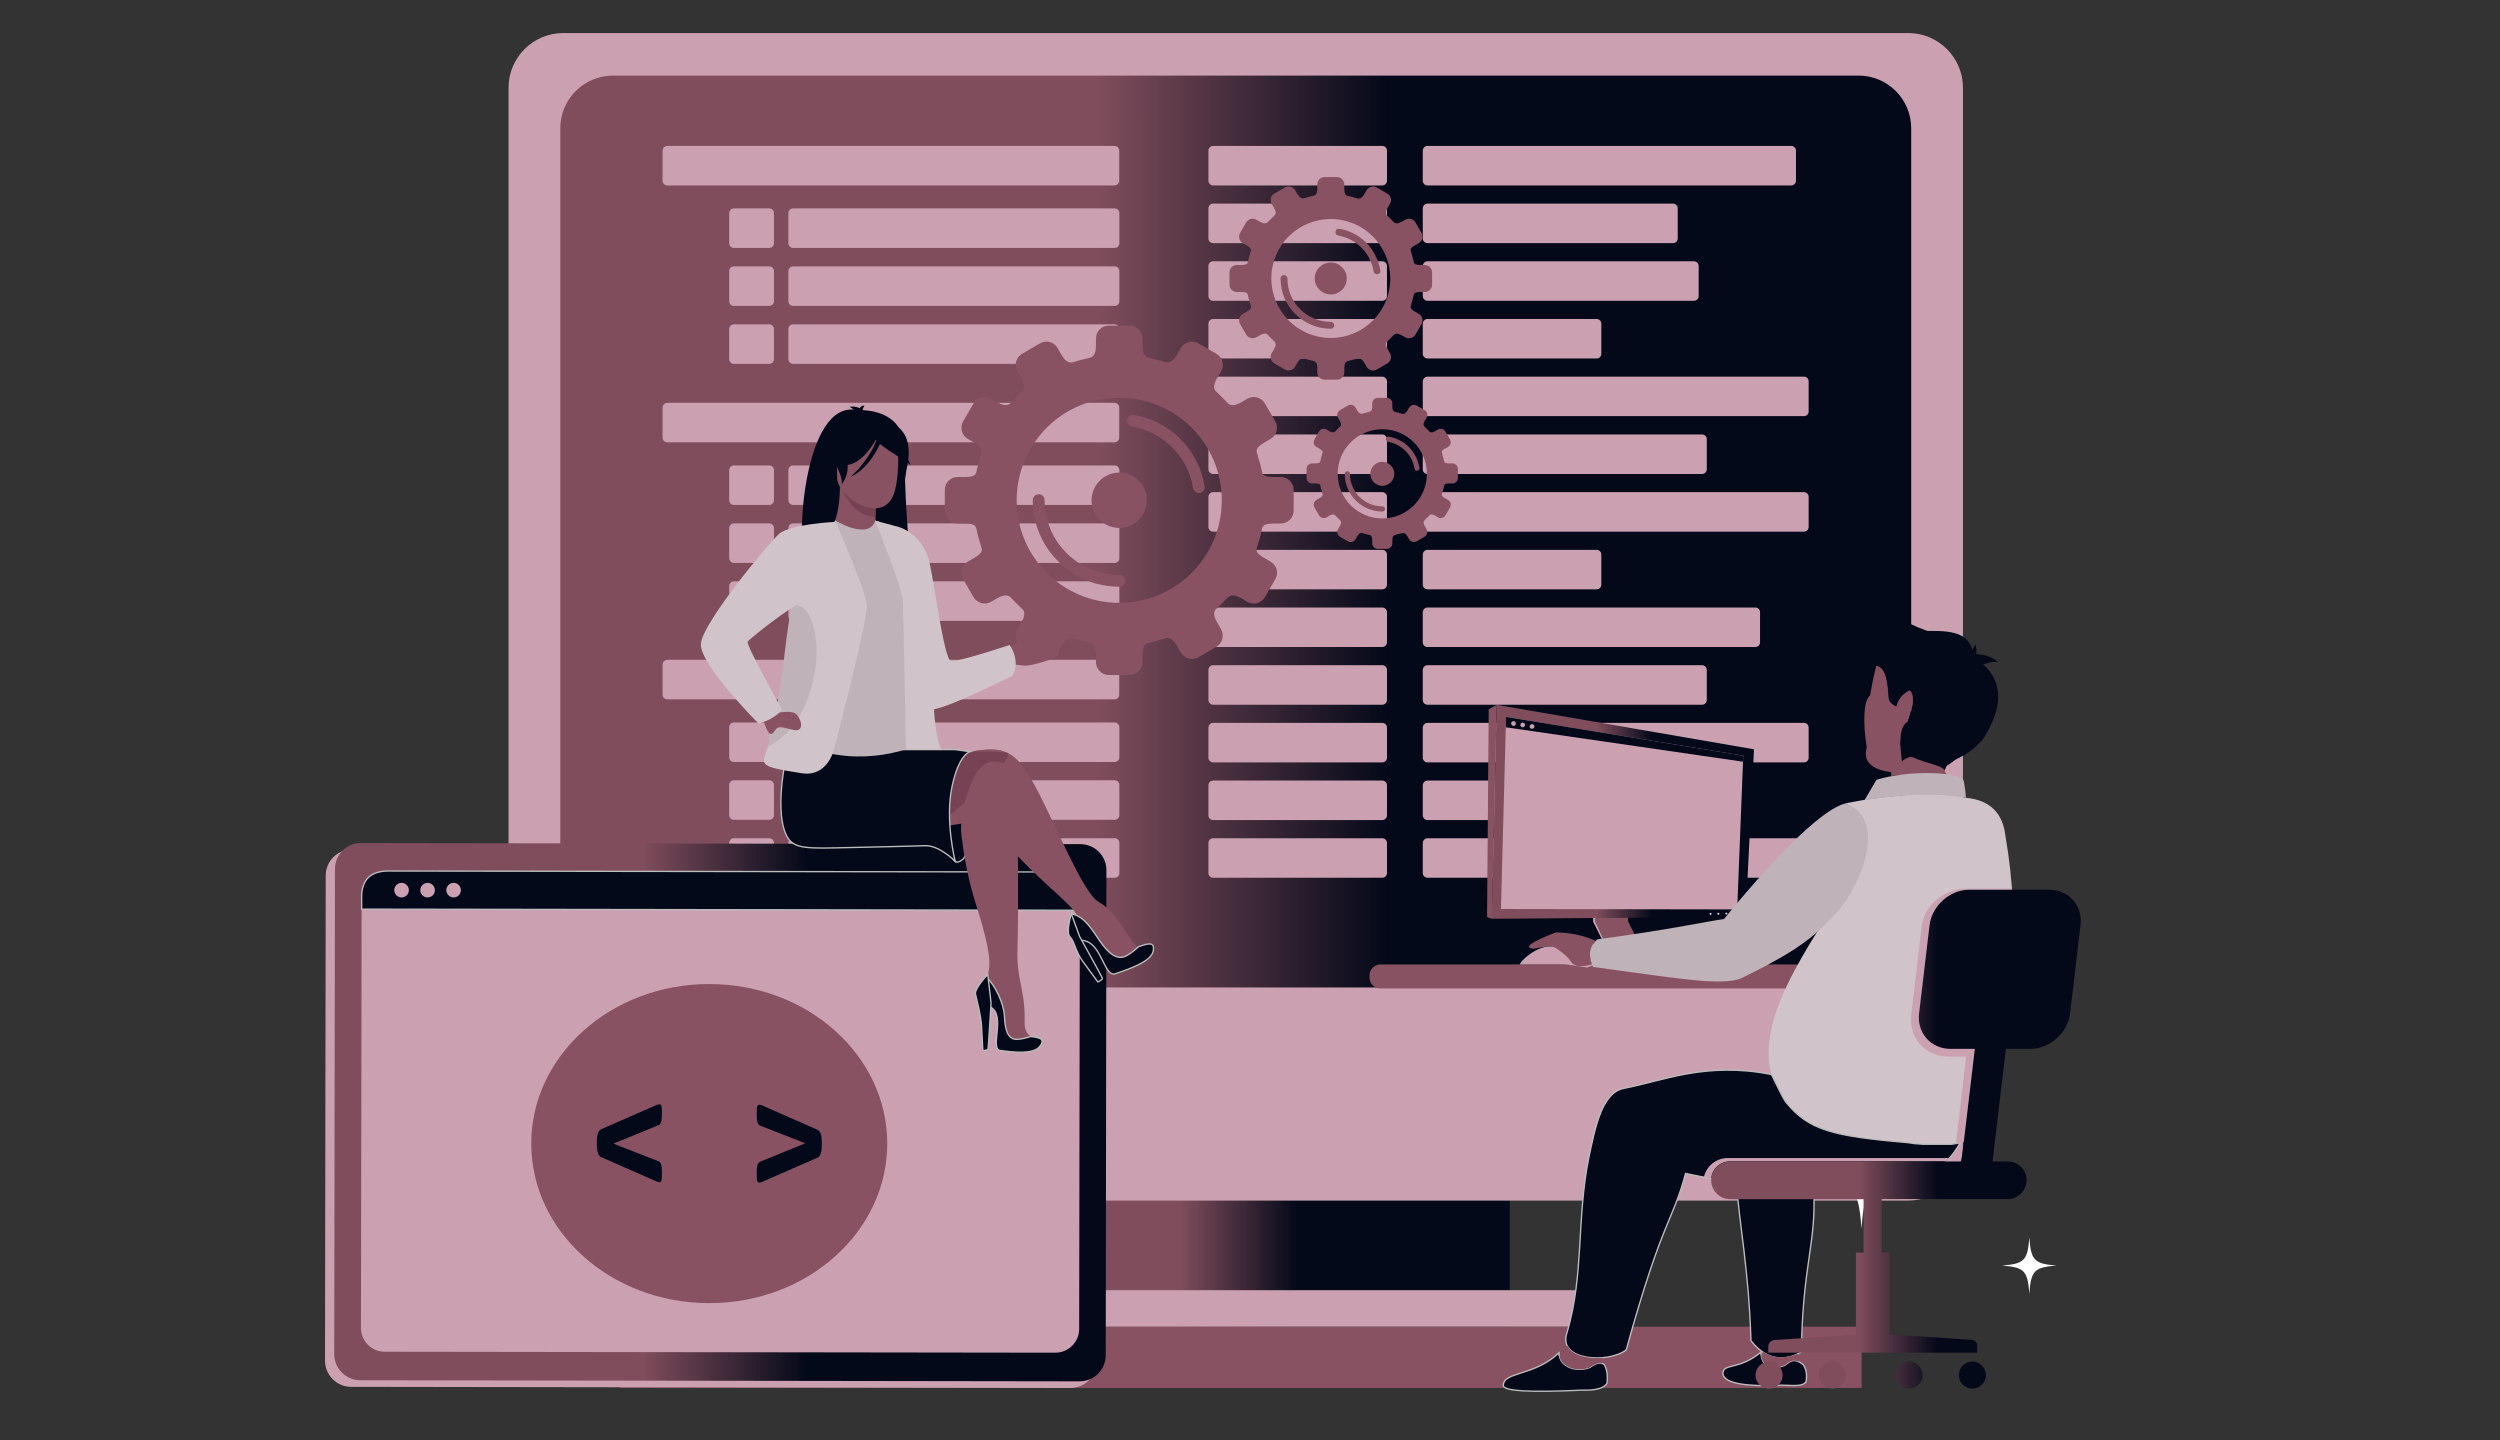 <svg width="1816" height="1046" viewBox="0 0 1816 1046" fill="none" xmlns="http://www.w3.org/2000/svg">
<rect x="0" y="0" width="1816" height="1046" fill="#333333" stroke="none"/>
<path d="M1096.7 817.7H698.5V963.7H1096.7V817.7Z" fill="url(#paint0_linear_5_424)"/>
<path fill-rule="evenodd" clip-rule="evenodd" d="M1425.9 832.3C1425.9 854.3 1408.1 872.1 1386.1 872.1H409.2C387.2 872.1 369.4 854.3 369.4 832.3V63.8C369.4 41.8 387.2 24 409.2 24H1386.1C1408.1 24 1425.9 41.8 1425.9 63.8V832.3Z" fill="#CBA1B1"/>
<path fill-rule="evenodd" clip-rule="evenodd" d="M1388.3 679C1388.3 700.2 1371.1 717.3 1350 717.3H445.3C424.1 717.3 407 700.1 407 679V93.2C407 72 424.2 54.9 445.3 54.9H1350C1371.2 54.9 1388.3 72.1 1388.3 93.2V679Z" fill="url(#paint1_linear_5_424)"/>
<path d="M1156 937.2H635.7V963.8H1156V937.2Z" fill="#CBA1B1"/>
<path d="M1352.3 963.7H450.5V1008.2H1352.3V963.7Z" fill="#895262"/>
<path fill-rule="evenodd" clip-rule="evenodd" d="M484.7 106H809.6C811.5 106 813 107.5 813 109.4V131.3C813 133.1 811.5 134.7 809.6 134.7H484.7C482.9 134.7 481.3 133.2 481.3 131.3V109.4C481.4 107.5 482.9 106 484.7 106Z" fill="#CBA1B1"/>
<path fill-rule="evenodd" clip-rule="evenodd" d="M576.1 151.4H809.7C811.6 151.4 813.1 152.9 813.1 154.8V176.7C813.1 178.6 811.6 180.1 809.7 180.1H576.1C574.2 180.1 572.7 178.6 572.7 176.7V154.8C572.7 152.9 574.2 151.4 576.1 151.4Z" fill="#CBA1B1"/>
<path fill-rule="evenodd" clip-rule="evenodd" d="M558.8 151.4H533.1C531.2 151.4 529.7 152.9 529.7 154.8V176.7C529.7 178.6 531.2 180.1 533.1 180.1H558.8C560.7 180.1 562.2 178.6 562.2 176.7V154.8C562.2 152.9 560.7 151.4 558.8 151.4Z" fill="#CBA1B1"/>
<path fill-rule="evenodd" clip-rule="evenodd" d="M576.1 193.5H809.7C811.6 193.5 813.1 195 813.1 196.9V218.8C813.1 220.7 811.6 222.2 809.7 222.2H576.1C574.2 222.2 572.7 220.7 572.7 218.8V196.9C572.7 195 574.2 193.5 576.1 193.5Z" fill="#CBA1B1"/>
<path fill-rule="evenodd" clip-rule="evenodd" d="M558.8 193.5H533.1C531.2 193.5 529.7 195 529.7 196.9V218.8C529.7 220.7 531.2 222.2 533.1 222.2H558.8C560.7 222.2 562.2 220.7 562.2 218.8V196.9C562.2 195 560.7 193.5 558.8 193.5Z" fill="#CBA1B1"/>
<path fill-rule="evenodd" clip-rule="evenodd" d="M576.1 235.6H809.7C811.6 235.6 813.1 237.1 813.1 239V260.9C813.1 262.8 811.6 264.3 809.7 264.3H576.1C574.2 264.3 572.7 262.8 572.7 260.9V239C572.7 237.1 574.2 235.6 576.1 235.6Z" fill="#CBA1B1"/>
<path fill-rule="evenodd" clip-rule="evenodd" d="M558.8 235.6H533.1C531.2 235.6 529.7 237.1 529.7 239V260.9C529.7 262.8 531.2 264.3 533.1 264.3H558.8C560.7 264.3 562.2 262.8 562.2 260.9V239C562.2 237.1 560.7 235.6 558.8 235.6Z" fill="#CBA1B1"/>
<path fill-rule="evenodd" clip-rule="evenodd" d="M484.7 292.6H809.6C811.5 292.6 813 294.1 813 296V317.9C813 319.8 811.5 321.3 809.6 321.3H484.7C482.9 321.3 481.3 319.8 481.3 317.9V296C481.4 294.2 482.9 292.6 484.7 292.6Z" fill="#CBA1B1"/>
<path fill-rule="evenodd" clip-rule="evenodd" d="M576.1 338.1H809.7C811.6 338.1 813.1 339.6 813.1 341.5V363.4C813.1 365.3 811.6 366.8 809.7 366.8H576.1C574.2 366.8 572.7 365.3 572.7 363.4V341.5C572.7 339.6 574.2 338.1 576.1 338.1Z" fill="#CBA1B1"/>
<path fill-rule="evenodd" clip-rule="evenodd" d="M558.8 338.1H533.1C531.2 338.1 529.7 339.6 529.7 341.5V363.4C529.7 365.3 531.2 366.8 533.1 366.8H558.8C560.7 366.8 562.2 365.3 562.2 363.4V341.5C562.2 339.6 560.7 338.1 558.8 338.1Z" fill="#CBA1B1"/>
<path fill-rule="evenodd" clip-rule="evenodd" d="M576.1 380.2H809.7C811.6 380.2 813.1 381.7 813.1 383.6V405.5C813.1 407.4 811.6 408.9 809.7 408.9H576.1C574.2 408.9 572.7 407.4 572.7 405.5V383.6C572.7 381.7 574.2 380.2 576.1 380.2Z" fill="#CBA1B1"/>
<path fill-rule="evenodd" clip-rule="evenodd" d="M558.8 380.2H533.1C531.2 380.2 529.7 381.7 529.7 383.6V405.5C529.7 407.4 531.2 408.9 533.1 408.9H558.8C560.7 408.9 562.2 407.4 562.2 405.5V383.6C562.2 381.7 560.7 380.2 558.8 380.2Z" fill="#CBA1B1"/>
<path fill-rule="evenodd" clip-rule="evenodd" d="M576.1 422.3H809.7C811.6 422.3 813.1 423.8 813.1 425.7V447.6C813.1 449.4 811.6 451 809.7 451H576.1C574.2 451 572.7 449.5 572.7 447.6V425.7C572.7 423.8 574.2 422.3 576.1 422.3Z" fill="#CBA1B1"/>
<path fill-rule="evenodd" clip-rule="evenodd" d="M558.8 422.3H533.1C531.2 422.3 529.7 423.8 529.7 425.7V447.6C529.7 449.4 531.2 451 533.1 451H558.8C560.7 451 562.2 449.5 562.2 447.6V425.7C562.2 423.8 560.7 422.3 558.8 422.3Z" fill="#CBA1B1"/>
<path fill-rule="evenodd" clip-rule="evenodd" d="M484.7 479.3H809.6C811.5 479.3 813 480.8 813 482.7V504.6C813 506.5 811.5 508 809.6 508H484.7C482.9 508 481.3 506.5 481.3 504.6V482.7C481.4 480.8 482.9 479.3 484.7 479.3Z" fill="#CBA1B1"/>
<path fill-rule="evenodd" clip-rule="evenodd" d="M576.1 524.8H809.7C811.6 524.8 813.1 526.3 813.1 528.2V550.1C813.1 552 811.6 553.5 809.7 553.5H576.1C574.2 553.5 572.7 552 572.7 550.1V528.2C572.7 526.3 574.2 524.8 576.1 524.8Z" fill="#CBA1B1"/>
<path fill-rule="evenodd" clip-rule="evenodd" d="M558.8 524.8H533.1C531.2 524.8 529.7 526.3 529.7 528.2V550.1C529.7 552 531.2 553.5 533.1 553.5H558.8C560.7 553.5 562.2 552 562.2 550.1V528.2C562.2 526.3 560.7 524.8 558.8 524.8Z" fill="#CBA1B1"/>
<path fill-rule="evenodd" clip-rule="evenodd" d="M576.1 566.8H809.7C811.6 566.8 813.1 568.3 813.1 570.2V592.1C813.1 594 811.6 595.5 809.7 595.5H576.1C574.2 595.5 572.7 594 572.7 592.1V570.2C572.7 568.4 574.2 566.8 576.1 566.8Z" fill="#CBA1B1"/>
<path fill-rule="evenodd" clip-rule="evenodd" d="M558.8 566.8H533.1C531.2 566.8 529.7 568.3 529.7 570.2V592.1C529.7 594 531.2 595.5 533.1 595.5H558.8C560.7 595.5 562.2 594 562.2 592.1V570.2C562.2 568.4 560.7 566.8 558.8 566.8Z" fill="#CBA1B1"/>
<path fill-rule="evenodd" clip-rule="evenodd" d="M576.1 608.9H809.7C811.6 608.9 813.1 610.4 813.1 612.3V634.2C813.1 636.1 811.6 637.6 809.7 637.6H576.1C574.2 637.6 572.7 636.1 572.7 634.2V612.3C572.7 610.4 574.2 608.9 576.1 608.9Z" fill="#CBA1B1"/>
<path fill-rule="evenodd" clip-rule="evenodd" d="M558.8 608.9H533.1C531.2 608.9 529.7 610.4 529.7 612.3V634.2C529.7 636.1 531.2 637.6 533.1 637.6H558.8C560.7 637.6 562.2 636.1 562.2 634.2V612.3C562.2 610.4 560.7 608.9 558.8 608.9Z" fill="#CBA1B1"/>
<path fill-rule="evenodd" clip-rule="evenodd" d="M1004.1 106H881.2C879.4 106 877.8 107.5 877.8 109.4V131.3C877.8 133.1 879.3 134.7 881.2 134.7H1004.1C1005.9 134.7 1007.5 133.2 1007.5 131.3V109.4C1007.5 107.5 1005.9 106 1004.1 106Z" fill="#CBA1B1"/>
<path fill-rule="evenodd" clip-rule="evenodd" d="M1004.1 147.9H881.2C879.4 147.9 877.8 149.4 877.8 151.3V173.2C877.8 175.1 879.3 176.6 881.2 176.6H1004.1C1005.9 176.6 1007.5 175.1 1007.5 173.2V151.3C1007.5 149.4 1005.9 147.9 1004.1 147.9Z" fill="#CBA1B1"/>
<path fill-rule="evenodd" clip-rule="evenodd" d="M1004.1 189.8H881.2C879.4 189.8 877.8 191.3 877.8 193.2V215.1C877.8 216.9 879.3 218.5 881.2 218.5H1004.1C1005.9 218.5 1007.5 217 1007.5 215.1V193.2C1007.5 191.3 1005.9 189.8 1004.1 189.8Z" fill="#CBA1B1"/>
<path fill-rule="evenodd" clip-rule="evenodd" d="M1004.1 231.7H881.2C879.4 231.7 877.8 233.2 877.8 235.1V257C877.8 258.9 879.3 260.4 881.2 260.4H1004.1C1005.9 260.4 1007.5 258.9 1007.5 257V235.1C1007.5 233.2 1005.9 231.7 1004.1 231.7Z" fill="#CBA1B1"/>
<path fill-rule="evenodd" clip-rule="evenodd" d="M1004.1 273.6H881.2C879.4 273.6 877.8 275.1 877.8 277V298.9C877.8 300.8 879.3 302.3 881.2 302.3H1004.1C1005.9 302.3 1007.5 300.8 1007.5 298.9V277C1007.5 275.2 1005.9 273.6 1004.1 273.6Z" fill="#CBA1B1"/>
<path fill-rule="evenodd" clip-rule="evenodd" d="M1004.1 315.6H881.2C879.4 315.6 877.8 317.1 877.8 319V340.9C877.8 342.7 879.3 344.3 881.2 344.3H1004.1C1005.9 344.3 1007.5 342.8 1007.5 340.9V319C1007.5 317.1 1005.9 315.6 1004.1 315.6Z" fill="#CBA1B1"/>
<path fill-rule="evenodd" clip-rule="evenodd" d="M1004.1 357.5H881.2C879.4 357.5 877.8 359 877.8 360.9V382.8C877.8 384.7 879.3 386.2 881.2 386.2H1004.1C1005.9 386.2 1007.5 384.7 1007.5 382.8V360.9C1007.5 359 1005.9 357.5 1004.1 357.5Z" fill="#CBA1B1"/>
<path fill-rule="evenodd" clip-rule="evenodd" d="M1004.1 399.4H881.2C879.4 399.4 877.8 400.9 877.8 402.8V424.7C877.8 426.6 879.3 428.1 881.2 428.1H1004.1C1005.9 428.1 1007.5 426.6 1007.5 424.7V402.8C1007.5 400.9 1005.9 399.4 1004.1 399.4Z" fill="#CBA1B1"/>
<path fill-rule="evenodd" clip-rule="evenodd" d="M1004.1 441.3H881.2C879.4 441.3 877.8 442.8 877.8 444.7V466.6C877.8 468.5 879.3 470 881.2 470H1004.1C1005.9 470 1007.5 468.5 1007.5 466.6V444.7C1007.5 442.8 1005.9 441.3 1004.1 441.3Z" fill="#CBA1B1"/>
<path fill-rule="evenodd" clip-rule="evenodd" d="M1004.1 483.2H881.2C879.4 483.2 877.8 484.7 877.8 486.6V508.5C877.8 510.4 879.3 511.9 881.2 511.9H1004.1C1005.9 511.9 1007.5 510.4 1007.5 508.5V486.6C1007.5 484.7 1005.9 483.2 1004.1 483.2Z" fill="#CBA1B1"/>
<path fill-rule="evenodd" clip-rule="evenodd" d="M1004.1 525.1H881.2C879.4 525.1 877.8 526.6 877.8 528.5V550.4C877.8 552.3 879.3 553.8 881.2 553.8H1004.1C1005.9 553.8 1007.5 552.3 1007.5 550.4V528.5C1007.5 526.6 1005.9 525.1 1004.1 525.1Z" fill="#CBA1B1"/>
<path fill-rule="evenodd" clip-rule="evenodd" d="M1004.1 567H881.2C879.4 567 877.8 568.5 877.8 570.4V592.3C877.8 594.2 879.3 595.7 881.2 595.7H1004.1C1005.9 595.7 1007.5 594.2 1007.5 592.3V570.4C1007.5 568.5 1005.9 567 1004.1 567Z" fill="#CBA1B1"/>
<path fill-rule="evenodd" clip-rule="evenodd" d="M1004.1 608.9H881.2C879.4 608.9 877.8 610.4 877.8 612.3V634.2C877.8 636.1 879.3 637.6 881.2 637.6H1004.1C1005.9 637.6 1007.5 636.1 1007.5 634.2V612.3C1007.5 610.4 1005.9 608.9 1004.1 608.9Z" fill="#CBA1B1"/>
<path fill-rule="evenodd" clip-rule="evenodd" d="M1036.9 106H1301.2C1303 106 1304.6 107.5 1304.6 109.4V131.3C1304.6 133.1 1303.1 134.7 1301.2 134.7H1036.9C1035.1 134.7 1033.5 133.2 1033.5 131.3V109.4C1033.6 107.5 1035.1 106 1036.9 106Z" fill="#CBA1B1"/>
<path fill-rule="evenodd" clip-rule="evenodd" d="M1036.9 147.9H1215.3C1217.1 147.9 1218.7 149.4 1218.7 151.3V173.2C1218.7 175.1 1217.2 176.6 1215.3 176.6H1036.9C1035.1 176.6 1033.5 175.1 1033.5 173.2V151.3C1033.6 149.4 1035.1 147.9 1036.9 147.9Z" fill="#CBA1B1"/>
<path fill-rule="evenodd" clip-rule="evenodd" d="M1036.9 189.8H1230.5C1232.4 189.8 1233.9 191.3 1233.9 193.2V215.1C1233.9 216.9 1232.4 218.5 1230.5 218.5H1036.9C1035.1 218.5 1033.5 217 1033.5 215.1V193.2C1033.6 191.3 1035.1 189.8 1036.9 189.8Z" fill="#CBA1B1"/>
<path fill-rule="evenodd" clip-rule="evenodd" d="M1036.9 231.7H1159.8C1161.6 231.7 1163.2 233.2 1163.2 235.1V257C1163.2 258.9 1161.7 260.4 1159.8 260.4H1036.9C1035.1 260.4 1033.5 258.9 1033.5 257V235.1C1033.6 233.2 1035.1 231.7 1036.9 231.7Z" fill="#CBA1B1"/>
<path fill-rule="evenodd" clip-rule="evenodd" d="M1036.9 273.6H1310.4C1312.3 273.6 1313.8 275.1 1313.8 277V298.9C1313.8 300.8 1312.3 302.3 1310.4 302.3H1036.9C1035.1 302.3 1033.5 300.8 1033.5 298.9V277C1033.6 275.2 1035.1 273.6 1036.9 273.6Z" fill="#CBA1B1"/>
<path fill-rule="evenodd" clip-rule="evenodd" d="M1036.9 315.6H1236.4C1238.2 315.6 1239.8 317.1 1239.8 319V340.9C1239.8 342.7 1238.3 344.3 1236.4 344.3H1036.9C1035.1 344.3 1033.5 342.8 1033.5 340.9V319C1033.6 317.1 1035.1 315.6 1036.9 315.6Z" fill="#CBA1B1"/>
<path fill-rule="evenodd" clip-rule="evenodd" d="M1036.9 357.5H1310.4C1312.3 357.5 1313.8 359 1313.8 360.9V382.8C1313.8 384.7 1312.3 386.2 1310.4 386.2H1036.9C1035.1 386.2 1033.5 384.7 1033.5 382.8V360.9C1033.6 359 1035.1 357.5 1036.9 357.5Z" fill="#CBA1B1"/>
<path fill-rule="evenodd" clip-rule="evenodd" d="M1036.9 399.4H1159.8C1161.6 399.4 1163.2 400.9 1163.2 402.8V424.7C1163.2 426.6 1161.7 428.1 1159.8 428.1H1036.9C1035.1 428.1 1033.5 426.6 1033.5 424.7V402.8C1033.6 400.9 1035.1 399.4 1036.9 399.4Z" fill="#CBA1B1"/>
<path fill-rule="evenodd" clip-rule="evenodd" d="M1036.9 441.3H1275.1C1277 441.3 1278.5 442.8 1278.5 444.7V466.6C1278.5 468.5 1277 470 1275.1 470H1036.9C1035.1 470 1033.5 468.5 1033.5 466.6V444.7C1033.6 442.8 1035.1 441.3 1036.9 441.3Z" fill="#CBA1B1"/>
<path fill-rule="evenodd" clip-rule="evenodd" d="M1036.9 483.2H1236.4C1238.2 483.2 1239.8 484.7 1239.8 486.6V508.5C1239.8 510.4 1238.3 511.9 1236.4 511.9H1036.9C1035.1 511.9 1033.5 510.4 1033.5 508.5V486.6C1033.6 484.7 1035.1 483.2 1036.9 483.2Z" fill="#CBA1B1"/>
<path fill-rule="evenodd" clip-rule="evenodd" d="M1036.9 525.1H1310.4C1312.3 525.1 1313.8 526.6 1313.8 528.5V550.4C1313.8 552.3 1312.3 553.8 1310.4 553.8H1036.9C1035.1 553.8 1033.5 552.3 1033.5 550.4V528.5C1033.6 526.6 1035.1 525.1 1036.9 525.1Z" fill="#CBA1B1"/>
<path fill-rule="evenodd" clip-rule="evenodd" d="M1036.9 567H1159.8C1161.6 567 1163.2 568.5 1163.2 570.4V592.3C1163.2 594.2 1161.7 595.7 1159.8 595.7H1036.9C1035.1 595.7 1033.5 594.2 1033.5 592.3V570.4C1033.6 568.5 1035.1 567 1036.9 567Z" fill="#CBA1B1"/>
<path fill-rule="evenodd" clip-rule="evenodd" d="M1036.9 608.9H1310.4C1312.3 608.9 1313.8 610.4 1313.8 612.3V634.2C1313.8 636.1 1312.3 637.6 1310.4 637.6H1036.9C1035.1 637.6 1033.5 636.1 1033.5 634.2V612.3C1033.6 610.4 1035.1 608.9 1036.9 608.9Z" fill="#CBA1B1"/>
<path fill-rule="evenodd" clip-rule="evenodd" d="M255 1007.4L777.6 1008.2C788 1008.2 796.5 999.8 796.5 989.3L797 636.8C797 626.4 788.6 617.9 778.1 617.9L255.5 617.1C245.1 617.1 236.6 625.5 236.6 636L236.1 988.4C236.1 998.9 244.6 1007.4 255 1007.4Z" fill="#CBA1B1"/>
<path fill-rule="evenodd" clip-rule="evenodd" d="M261.7 1002.6L784.3 1003.4C794.7 1003.4 803.2 995 803.2 984.5L803.7 632.1C803.7 621.7 795.3 613.2 784.8 613.2L262.2 612.4C251.8 612.4 243.3 620.8 243.3 631.3L242.8 983.8C242.8 994.1 251.3 1002.6 261.7 1002.6Z" fill="url(#paint2_linear_5_424)"/>
<path fill-rule="evenodd" clip-rule="evenodd" d="M279.4 981.9L766.6 982.6C776.1 982.6 783.9 974.9 783.9 965.4L784.4 651C784.4 641.5 776.7 633.7 767.2 633.7L280 633C270.5 633 262.7 640.7 262.7 650.2L262.2 964.6C262.2 974.2 269.9 981.9 279.4 981.9Z" fill="#CBA1B1"/>
<path fill-rule="evenodd" clip-rule="evenodd" d="M262.7 651.5V660.4L785 661.2V652.3C785 641.9 777.8 633.4 765.5 633.4L282.3 632.7C269.3 632.6 262.7 639.1 262.7 651.5Z" fill="#040919" stroke="#BCBCBC" stroke-miterlimit="10"/>
<path fill-rule="evenodd" clip-rule="evenodd" d="M324.2 646.6C324.2 649.5 326.6 651.9 329.5 651.9C332.4 651.9 334.8 649.6 334.8 646.6C334.8 643.7 332.4 641.3 329.5 641.3C326.6 641.4 324.2 643.7 324.2 646.6ZM286.4 646.6C286.4 649.5 288.7 651.9 291.7 651.9C294.6 651.9 297 649.6 297 646.6C297 643.7 294.6 641.3 291.7 641.3C288.8 641.3 286.4 643.7 286.4 646.6ZM305.3 646.6C305.3 649.5 307.6 651.9 310.6 651.9C313.5 651.9 315.9 649.6 315.9 646.6C315.9 643.7 313.5 641.3 310.6 641.3C307.7 641.3 305.3 643.7 305.3 646.6Z" fill="#CBA1B1"/>
<path fill-rule="evenodd" clip-rule="evenodd" d="M1352.2 816C1349.9 847.4 1345.3 851.8 1315.3 854.2C1345.3 856.6 1349.9 861 1352.2 892.4C1354.5 860.9 1359.1 856.6 1389.1 854.2C1359.1 851.8 1354.5 847.4 1352.2 816ZM1474.1 898.9C1472.9 915.7 1470.4 918 1454.4 919.3C1470.4 920.6 1472.9 922.9 1474.1 939.7C1475.3 922.9 1477.8 920.6 1493.8 919.3C1477.8 918 1475.3 915.7 1474.1 898.9ZM1420.7 769.7C1419.5 786.7 1416.9 789.1 1400.7 790.4C1416.9 791.7 1419.4 794 1420.7 811.1C1421.9 794.1 1424.4 791.7 1440.7 790.4C1424.5 789 1422 786.7 1420.7 769.7Z" fill="white"/>
<path fill-rule="evenodd" clip-rule="evenodd" d="M1373.8 563.9C1377.3 562.2 1396.7 562.6 1416 566.6C1413.9 563.5 1412.3 559.4 1411.1 554.4C1376.6 549.2 1380 540.7 1381.2 536.8C1388.2 518.3 1392.4 506.6 1387.4 501C1384.8 502.2 1379.4 505 1377.3 513.2C1375.1 511.9 1372.3 510.2 1372 507.7C1371.2 500.3 1371.4 484.9 1362.9 483.6C1361.2 490.4 1359.7 497.6 1358.4 505.2C1353.6 509.1 1353.1 524.7 1356 542.9C1353.2 552.9 1359.1 559 1373.7 560.9L1373.8 563.9Z" fill="#895262"/>
<path fill-rule="evenodd" clip-rule="evenodd" d="M1381.3 536.7C1380 540.6 1386.4 549.1 1411.8 556.9C1415.6 556.3 1418.7 552.5 1422.2 550.9C1432.7 546.1 1440.8 537.8 1442.5 533.5C1462.7 499.8 1443.9 483.7 1433.7 477.6C1431.5 442.7 1379.1 469.8 1355.1 451.3C1344.1 464.4 1355.3 482.6 1363.1 483.5C1371.6 484.8 1371.3 500.2 1372.2 507.6C1372.6 510.1 1375.3 511.8 1377.5 513.1C1379 507.3 1381.9 504.8 1384.5 503C1386.8 501.5 1387.3 500.7 1388.6 503.3C1391.4 509.4 1387.6 520.1 1381.3 536.7Z" fill="#040919"/>
<path fill-rule="evenodd" clip-rule="evenodd" d="M1433.2 485.9C1429.5 481.8 1429 478.4 1431.6 475.6C1439.5 474.5 1446.1 476.3 1451.5 481C1447.6 480.1 1441.5 481.8 1433.2 485.9Z" fill="#040919"/>
<path fill-rule="evenodd" clip-rule="evenodd" d="M1426.5 478.9C1428.3 482.5 1430.5 483.8 1433.2 482.8C1436 477.7 1436.5 472.6 1434.7 467.7C1434.3 470.6 1431.6 474.3 1426.5 478.9Z" fill="#040919"/>
<path fill-rule="evenodd" clip-rule="evenodd" d="M1420.9 464.3C1419.6 473.7 1413.9 478.3 1403.8 478.3C1387.7 469.6 1379.4 459.2 1378.9 446.9C1383.9 452.8 1397.9 458.6 1420.9 464.3Z" fill="#040919"/>
<path fill-rule="evenodd" clip-rule="evenodd" d="M1428.3 544.4C1426.6 534.6 1419.2 529.7 1406 529.8C1376.6 511.2 1379.8 537.3 1381.5 553.1C1388.2 546.8 1398.4 550.3 1428.3 544.4Z" fill="#040919"/>
<path fill-rule="evenodd" clip-rule="evenodd" d="M1387.3 549.3C1389.7 544.6 1394.6 543 1402 544.7C1421.9 538.7 1416.2 551.6 1412.6 559.6C1409.8 555.6 1403.4 556.1 1387.3 549.3Z" fill="#040919"/>
<path fill-rule="evenodd" clip-rule="evenodd" d="M1480.2 700.6H1002.7C998.3 700.6 994.8 704.2 994.8 708.5V710.1C994.8 714.5 998.4 718 1002.7 718H1480.2C1484.6 718 1488.1 714.4 1488.1 710.1V708.5C1488.1 704.1 1484.5 700.6 1480.2 700.6Z" fill="#895262"/>
<path fill-rule="evenodd" clip-rule="evenodd" d="M1087.2 512L1274.1 544.3L1268 666L1083.6 667.4L1087.2 512Z" fill="url(#paint3_linear_5_424)"/>
<path fill-rule="evenodd" clip-rule="evenodd" d="M1094 520.8L1266.3 548.9L1261.9 660.6L1090.3 660.3L1094 520.8Z" fill="#CBA1B1"/>
<path fill-rule="evenodd" clip-rule="evenodd" d="M1083.7 667.4L1087.2 512L1081.4 515.3L1080.2 666.2L1083.7 667.4Z" fill="#895262"/>
<path fill-rule="evenodd" clip-rule="evenodd" d="M1168.9 691.2L1193.3 690.8L1182.5 669L1182.6 666.6L1159 666.8L1158.8 669.3L1168.9 691.2Z" fill="#895262"/>
<path fill-rule="evenodd" clip-rule="evenodd" d="M1193.3 690.8L1168.9 691.2L1168.4 697.1L1193 696.5L1193.4 690.9L1193.3 690.8Z" fill="#98B0DA"/>
<path fill-rule="evenodd" clip-rule="evenodd" d="M1168.9 691.2L1158.8 669.3L1159 666.8H1157.3L1157.2 669.4L1168.1 691.3L1167.7 697L1168.4 697.1L1168.5 696.8L1168.9 691.2Z" fill="#CBA1B1"/>
<path fill-rule="evenodd" clip-rule="evenodd" d="M1154.8 696.4L1168.1 691.7V691.3L1165.5 686.1L1155.4 685.4L1132.5 693.2L1154.8 696.4ZM1228.5 695L1230.6 691.2L1191.9 688L1193.3 690.7V690.8L1193.2 691.8L1228.5 695Z" fill="#895262"/>
<path fill-rule="evenodd" clip-rule="evenodd" d="M1130.1 699.4L1152.9 702.8L1167.8 697H1167.7L1168.1 691.7L1154.8 696.4L1132.5 693.2L1132.3 693.6L1130.1 699.4Z" fill="#CBA1B1"/>
<path fill-rule="evenodd" clip-rule="evenodd" d="M1193 696L1234.1 699.9L1228.5 695V695.1L1193.3 691.8L1193 696Z" fill="#678BC6"/>
<path fill-rule="evenodd" clip-rule="evenodd" d="M1228.5 695.1L1234.1 699.9L1235.9 696.2L1230.6 691.2L1228.5 695.1Z" fill="#678BC6"/>
<path fill-rule="evenodd" clip-rule="evenodd" d="M1242.6 663.1C1243 663.1 1243.3 663.5 1243.2 663.9C1243.2 664.3 1242.8 664.6 1242.5 664.6C1242.1 664.6 1241.8 664.2 1241.9 663.8C1241.9 663.3 1242.2 663 1242.6 663.1Z" fill="#E6E6E6"/>
<path fill-rule="evenodd" clip-rule="evenodd" d="M1248.3 663C1248.7 663 1249 663.4 1248.9 663.8C1248.9 664.2 1248.5 664.5 1248.1 664.5C1247.7 664.5 1247.4 664.1 1247.5 663.7C1247.6 663.3 1248 663 1248.3 663Z" fill="#E6E6E6"/>
<path fill-rule="evenodd" clip-rule="evenodd" d="M1254.1 662.9C1254.5 662.9 1254.8 663.3 1254.7 663.7C1254.7 664.1 1254.3 664.4 1253.9 664.3C1253.5 664.3 1253.2 663.9 1253.3 663.5C1253.3 663.2 1253.7 662.9 1254.1 662.9Z" fill="#E6E6E6"/>
<path fill-rule="evenodd" clip-rule="evenodd" d="M1260.4 662.1C1261.2 662.2 1261.8 662.9 1261.8 663.7C1261.7 664.5 1261 665.1 1260.2 665.1C1259.4 665 1258.8 664.3 1258.8 663.5C1258.8 662.6 1259.6 662 1260.4 662.1Z" fill="#E6E6E6"/>
<path fill-rule="evenodd" clip-rule="evenodd" d="M1093.8 528.3L1266.1 553.3L1266.3 548.9L1094 520.8L1093.8 528.3Z" fill="#040919"/>
<path fill-rule="evenodd" clip-rule="evenodd" d="M1099.5 523.8C1100.4 523.9 1101.1 524.7 1101.1 525.7C1101 526.6 1100.2 527.4 1099.3 527.3C1098.4 527.2 1097.7 526.4 1097.7 525.4C1097.7 524.5 1098.6 523.8 1099.5 523.8Z" fill="#CBA1B1"/>
<path fill-rule="evenodd" clip-rule="evenodd" d="M1106.2 524.9C1107.1 525 1107.9 525.8 1107.8 526.7C1107.7 527.6 1106.9 528.3 1106 528.3C1105 528.2 1104.3 527.4 1104.4 526.4C1104.5 525.6 1105.3 524.9 1106.2 524.9Z" fill="#CBA1B1"/>
<path fill-rule="evenodd" clip-rule="evenodd" d="M1113 526C1113.9 526.1 1114.7 526.9 1114.6 527.8C1114.5 528.8 1113.7 529.5 1112.7 529.4C1111.7 529.3 1111 528.5 1111.1 527.6C1111.2 526.7 1112 526 1113 526Z" fill="#CBA1B1"/>
<path fill-rule="evenodd" clip-rule="evenodd" d="M1301.5 801.4C1301.5 825.1 1308.4 844.2 1317 844.2C1325.6 844.2 1332.5 825 1332.5 801.4C1332.5 777.7 1325.6 758.6 1317 758.6C1308.5 758.6 1301.5 777.8 1301.5 801.4Z" fill="#C5D2EC"/>
<path fill-rule="evenodd" clip-rule="evenodd" d="M1340.2 583.6C1375.6 576.5 1404.9 575.1 1428 579.5C1445.1 581.1 1454.7 590.2 1456.7 606.9C1468.3 673.6 1463.2 742.4 1438.4 822.9C1436.2 829.1 1416.2 834 1386.4 830.1C1330.4 825.3 1313.6 820.8 1297.2 800.6C1266.3 762.6 1298 709.7 1334.5 654.4C1351.9 639.6 1368.5 595.2 1340.2 583.6Z" fill="#D0C4CA"/>
<path fill-rule="evenodd" clip-rule="evenodd" d="M1428 579.5C1407.9 575.9 1383.4 576.5 1354.3 581.4C1357.6 575.9 1360.5 570.9 1363.1 566.4C1386.8 559.3 1422.1 560.4 1426.5 567.1C1427.5 572.9 1427.9 576.6 1428 579.5Z" fill="#BFB2B9"/>
<path fill-rule="evenodd" clip-rule="evenodd" d="M1179.4 790.6C1207.6 785.3 1238.9 771 1286.8 780.5C1288.5 783.6 1294.9 797.7 1297.3 800.6C1313.7 820.8 1330.6 825.3 1386.5 830.1L1387.2 830.2L1387.9 830.3H1388L1388.7 830.4L1389.3 830.5H1389.4L1390.1 830.6L1390.6 830.7L1391.9 830.8H1392.2L1392.9 830.9H1393.3L1394.3 831H1394.6H1395L1395.7 831.1H1395.9H1396.3L1397 831.2H1397.2H1397.7H1398.4H1398.5H1399H1399.6H1399.7H1400.3H1400.9H1401.5H1402.1H1402.2H1402.8H1403.3H1403.4H1404H1404.4H1404.6H1405.2H1405.6H1405.8H1406.4H1406.7H1407H1407.6H1407.9H1408.2H1408.8H1409H1409.4H1410H1410.1H1410.5H1411.1H1411.2H1411.7H1412.3H1412.8H1413.3H1413.8H1414.3H1414.4H1414.9H1415.3H1415.4H1415.9H1416H1416.4H1416.9H1417.2H1417.4L1417.9 831.1H1418.4L1418.9 831L1419.4 830.9L1419.9 830.8H1420.1L1420.8 830.7H1420.9L1421.3 830.6L1421.8 830.5H1421.9L1422.3 830.4L1422.7 830.3L1423.1 830.2L1423.5 830.1L1423.9 830C1402.9 868.7 1345.8 878.1 1224.4 852.4C1214.6 888.7 1207.9 884.5 1181.3 980.5C1169.1 990.4 1131 988.9 1138.3 968C1150.9 925 1145 885.3 1154.3 840C1158.5 820.6 1163.2 793.9 1179.4 790.6Z" fill="#040919" stroke="#BCBCBC" stroke-miterlimit="10"/>
<path fill-rule="evenodd" clip-rule="evenodd" d="M1317.5 864.7C1319.4 903.4 1309.4 918.5 1308.5 982.1C1299.3 987.3 1285.2 990.9 1271.9 973.9C1270.4 922.8 1263.2 887.4 1261.4 859.7C1277.7 861.7 1303.8 864.1 1317.5 864.7Z" fill="#040919" stroke="#BCBCBC" stroke-miterlimit="10"/>
<path fill-rule="evenodd" clip-rule="evenodd" d="M1252.3 667.6C1296.4 613.5 1326.2 587.2 1340.2 583.7C1374.2 594.7 1348.5 650.7 1331.2 665.7C1315.2 684.3 1295.2 695.7 1264.7 710.7C1250.3 716.6 1214.4 710 1157.2 702.4C1153.3 693.6 1154.4 686.9 1160.5 682.3C1211.3 675.6 1241.4 669 1252.3 667.6Z" fill="#BFB2B9"/>
<path fill-rule="evenodd" clip-rule="evenodd" d="M1156.4 700.5C1152.7 701.6 1149.2 702 1145.9 701.7C1135.4 698 1131.8 689.3 1126.2 687.4C1122.2 687.7 1118.1 688.3 1113.9 689.2C1106.5 688.3 1111.9 684.4 1130.1 677.3C1141 677.5 1150.7 679.6 1159 683.4C1154.6 687.6 1153.7 693.3 1156.4 700.5Z" fill="#895262"/>
<path fill-rule="evenodd" clip-rule="evenodd" d="M1149.2 1009.8C1111 1011.6 1092 1010.5 1092 1006.4C1092.1 996.2 1114.5 999.8 1132.4 982.7C1132.8 993.6 1145.8 996.9 1154.9 993.3C1159.2 990 1162.7 989.3 1165.3 991.2C1167.3 994.6 1168 999.2 1167.3 1004.9C1165.1 1008.4 1159.1 1010.1 1149.2 1009.8ZM1294.5 1006.2C1256.3 1008 1251.4 1001.4 1251.5 997.3C1252.1 990.2 1263.4 995.3 1279.1 982.2C1279.5 993.1 1287.2 995.4 1296.4 991.8C1300.7 988.5 1303.5 986.2 1310 991.4C1312 994.8 1312.7 997.8 1312 1003.5C1309.8 1007.1 1304.4 1006.5 1294.5 1006.2Z" fill="#040919" stroke="#BCBCBC" stroke-miterlimit="10"/>
<path fill-rule="evenodd" clip-rule="evenodd" d="M1164.1 986.4C1163.9 987.8 1163.7 989.1 1163.7 990.4C1161.3 989.7 1158.4 990.7 1154.9 993.3C1146.6 996.6 1135.2 994.1 1132.8 985.5C1135 983.5 1136.9 980.7 1138.4 977.2C1141.5 984.6 1153.2 987.3 1164.1 986.4ZM1305.7 983.4C1305.9 985.3 1306.2 987.3 1306.6 989.2C1302.3 987.1 1299.8 989.2 1296.3 991.8C1287.9 995.1 1280.8 993.4 1279.3 984.8C1280 983.8 1280.5 982.7 1280.9 981.7C1287.5 987.3 1298 986.7 1305.7 983.4Z" fill="#895262"/>
<path fill-rule="evenodd" clip-rule="evenodd" d="M1401.6 672L1394 736C1392.3 750.2 1402.6 761.8 1416.8 761.8H1434.5L1426.5 829.6C1425.8 829.8 1425 829.9 1424.1 830.1C1423.1 830.3 1422 830.5 1420.8 830.6L1428.2 767.5H1415.1C1398.4 767.5 1386.4 753.7 1388.3 737.2L1395.9 673.2C1397.8 657 1412.6 645.4 1428.9 645.4H1461.5C1461.6 646.2 1461.5 645.4 1461.6 646.2H1430.4C1416.2 646.1 1403.2 657.8 1401.6 672Z" fill="#CBA1B1"/>
<path fill-rule="evenodd" clip-rule="evenodd" d="M1237.7 855C1239.5 847.1 1246.6 841.2 1255 841.2H1415.8C1415 842 1414.1 842.8 1413.2 843.6H1256.6C1249.5 843.6 1243.7 849 1243 855.9C1241.3 855.7 1239.5 855.4 1237.7 855Z" fill="#CBA1B1"/>
<path fill-rule="evenodd" clip-rule="evenodd" d="M1458.4 843.7H1447.4L1457.1 761.9H1474.8C1489 761.9 1502 750.3 1503.7 736.1L1511.3 672.1C1513 657.9 1502.7 646.3 1488.5 646.3H1430.5C1416.3 646.3 1403.3 657.9 1401.6 672.1L1394 736.1C1392.3 750.3 1402.6 761.9 1416.8 761.9H1434.5L1424.8 843.7H1256.7C1249.2 843.7 1243 849.9 1243 857.4C1243 864.9 1249.2 871.1 1256.7 871.1H1353.7V909.9H1348.1V969.4L1289.1 973.4C1286.6 973.6 1284.5 975.5 1284.5 978V982.6H1436.2V977.2C1436.2 975.1 1434.5 973.5 1432.3 973.3L1372.5 969.3V909.8H1366.9V871H1458.4C1465.9 871 1472.1 864.8 1472.1 857.3C1472.2 849.8 1466 843.7 1458.4 843.7ZM1285.1 1008.8C1279.7 1008.8 1275.2 1004.4 1275.2 999C1275.2 993.6 1279.6 989.1 1285.1 989.1C1290.6 989.1 1294.9 993.5 1294.9 999C1294.9 1004.3 1290.5 1008.8 1285.1 1008.8ZM1386.7 989C1381.3 989 1376.9 993.4 1376.9 998.9C1376.9 1004.3 1381.3 1008.7 1386.7 1008.7C1392.2 1008.7 1396.6 1004.3 1396.6 998.9C1396.6 993.5 1392.2 989 1386.7 989ZM1331 989C1325.6 989 1321.1 993.4 1321.1 998.9C1321.1 1004.3 1325.5 1008.7 1331 1008.7C1336.5 1008.7 1340.8 1004.3 1340.8 998.9C1340.9 993.5 1336.5 989 1331 989ZM1432.7 989C1427.3 989 1422.9 993.4 1422.9 998.9C1422.9 1004.3 1427.3 1008.7 1432.7 1008.7C1438.1 1008.7 1442.6 1004.3 1442.6 998.9C1442.5 993.5 1438.1 989 1432.7 989Z" fill="url(#paint4_linear_5_424)"/>
<path fill-rule="evenodd" clip-rule="evenodd" d="M1142.5 700.6C1139.7 695.7 1135.9 692.6 1130.7 689C1122.7 683.4 1106.5 695 1103.9 700.6H1142.5Z" fill="#CBA1B1"/>
<path fill-rule="evenodd" clip-rule="evenodd" d="M704.5 546C728.8 542.3 737.1 543.5 752 571.2C766.9 598.9 786.7 648.8 798.1 655.2C815.3 664.9 820.9 688.7 828 687.6C835 686.5 839.6 689.6 831.9 696C824.2 702.4 811.9 707.8 807.6 706.7C803.4 705.6 800.1 687.3 789 681.3C777.9 675.4 781.3 670.5 782 665.2C782.7 660 749.7 635.8 724.9 605.7C709.7 587.3 701.9 575.2 700.7 564.2C699.5 553.2 704.5 546 704.5 546Z" fill="#895262"/>
<path fill-rule="evenodd" clip-rule="evenodd" d="M764.8 646.4C759.2 632.1 753.5 608.4 748.2 586.7C740.6 555.9 732.7 548.5 727.7 545.3C721.6 543.8 714.4 544.5 704.6 546C704.6 546 699.6 553.2 700.8 564.2C702 575.2 709.8 587.3 725 605.7C738 621.6 753.3 635.8 764.8 646.4Z" fill="#895262"/>
<path fill-rule="evenodd" clip-rule="evenodd" d="M711.9 570.4C711.9 570.4 705.4 619.2 699.4 624.2C695.1 627.7 692 628 689 613.4C686 598.8 693.7 544.5 693.7 544.5L711.9 570.4Z" fill="#040919" stroke="#BCBCBC" stroke-miterlimit="10"/>
<path fill-rule="evenodd" clip-rule="evenodd" d="M706.8 596.8L646.9 606.9L680.7 558.4L706.4 553.1L721.9 556.7L706.8 596.8Z" fill="#895262"/>
<path fill-rule="evenodd" clip-rule="evenodd" d="M582.3 548C561.1 586.1 575.6 610.4 601.4 612.8C627.2 615.3 668 610.6 691.7 590.8C715.5 571.1 735 550.2 732.2 547.1C729.5 543.9 582.3 548 582.3 548Z" fill="#774354"/>
<path fill-rule="evenodd" clip-rule="evenodd" d="M702.8 576.4C707.1 563.4 712.2 553.3 721.9 553.2C732.1 553 738.4 558.3 738.8 575C739.3 594.9 740 660.7 739.1 690C738.4 712.2 744.9 719.3 744.3 742.4C743.9 759.8 762.5 751 755.3 760C750.4 766.2 735.7 764.2 726.7 763C718.7 762 730.9 737.9 719.7 731.5C710.2 726 710 717 716 710.2C722 703.4 716.7 683.3 712.7 669.3C708.7 655.2 702.4 640 698.4 606.8C697.2 597.4 700.1 584.4 702.8 576.4Z" fill="#895262"/>
<path fill-rule="evenodd" clip-rule="evenodd" d="M748.9 752.9C745.8 753.8 742 754.9 738.7 755C732 755.2 730 747.9 729.6 737.9C729.2 729.2 722.9 715.4 716.4 709.8C716.3 709.9 716.2 710.1 716 710.3C710 717.1 710.2 726.1 719.7 731.6C730.8 738 718.6 762.1 726.7 763.1C735.7 764.2 750.4 766.3 755.3 760.1C759.9 754.2 754.2 753.7 748.9 752.9Z" fill="#040919" stroke="#BCBCBC" stroke-miterlimit="10"/>
<path fill-rule="evenodd" clip-rule="evenodd" d="M827.2 687.6C824.6 689.9 821.3 692.7 818 694.4C811.3 697.8 805.1 692.4 799.1 683.8C793.8 676.3 788 665.5 778.2 663.8C778.2 664 778.1 664.2 778.1 664.4C775.8 673.3 772.6 682.9 785.5 683.1C800.4 683.3 801.6 710.3 810.3 707.3C820.1 703.9 836.2 698.6 837.7 690.8C839.1 683.3 833 685.7 827.2 687.6Z" fill="#040919" stroke="#BCBCBC" stroke-miterlimit="10"/>
<path fill-rule="evenodd" clip-rule="evenodd" d="M717.5 707.8C717.5 707.8 707.7 718 708.6 722.2C709.5 726.4 712.5 737.1 713 745.4C713.5 753.7 713.9 763.1 713.9 763.1C713.9 763.1 717.4 763.1 717.7 762.1C718 761.1 719.9 728.5 719.9 728.5L717.5 707.8Z" fill="#040919" stroke="#BCBCBC" stroke-miterlimit="10"/>
<path fill-rule="evenodd" clip-rule="evenodd" d="M778.2 663.7C778.2 663.7 774 677.4 777.3 680.6C780.6 683.9 781.3 691.4 786.5 698.3C791.7 705.3 797.5 713.3 797.5 713.3C797.5 713.3 801.1 711.6 800.8 710.6C800.5 709.6 784.2 680.2 784.2 680.2L778.2 663.7Z" fill="#040919" stroke="#BCBCBC" stroke-miterlimit="10"/>
<path fill-rule="evenodd" clip-rule="evenodd" d="M572.1 544.5C572.1 544.5 562.3 584.9 570.5 605.1C574.7 615.3 581 616.5 606.7 615.9C631.7 615.3 663.2 614.7 671.6 614.3C682.1 613.7 693.8 625.6 693.8 625.6C693.8 625.6 686.4 595.8 691.5 571.7C696.5 547.6 704.6 546 704.6 546L693.8 544.5H572.1Z" fill="#040919" stroke="#BCBCBC" stroke-miterlimit="10"/>
<path fill-rule="evenodd" clip-rule="evenodd" d="M622.5 337.6C622.5 337.6 616.6 376.1 615.5 391.3C615 398.9 614.2 405 619 410.1C619 410.1 607.1 411.3 603.1 408C603.1 408 603.9 409.6 604.6 410.3C604.6 410.3 591.3 410.8 585.8 406.6C577.5 401 583 288.8 623 298C623 298 659.9 294.9 657 331.1C657.6 374.1 661.1 411.2 664 418.7C659.8 421.1 649.8 413.3 648.6 409.8C647.5 406.8 646.9 403.2 646.6 402.3C646.6 402.3 647.9 412.7 648.5 413.3C648.5 413.3 633.6 411.6 627.2 406.8C620.7 402.1 620.7 345.1 622.5 337.6Z" fill="#040919"/>
<path fill-rule="evenodd" clip-rule="evenodd" d="M607.4 365.4C607.5 365 607.6 364.5 607.7 364.1C606.5 360.3 606.2 356 606.7 351.3C603.1 348.1 595.3 350.8 588.7 352.9C585.8 379.5 585.8 406.4 587.4 408.3C590.7 412.5 598.8 412 598.8 412C598.4 411.3 597.9 409.7 597.9 409.7C600.3 413 607.5 411.8 607.5 411.8C604.6 406.7 605.1 400.6 605.4 393C605.7 386.6 606.5 375.7 607.4 365.4Z" fill="#040919"/>
<path fill-rule="evenodd" clip-rule="evenodd" d="M660.7 412.9H581.3C587 398.7 595.1 388.4 601.3 387.1C604.6 386.2 610.2 372.7 610.1 353.5L611.6 355.4L636.5 360.3C636.5 360.3 635.9 368.2 635.9 375.5C635.9 381.7 636.2 387.9 637.6 388.7C639.4 388.8 641 389.2 641 389.2C641 389.2 654.6 398.7 660.7 412.9Z" fill="#895262"/>
<path fill-rule="evenodd" clip-rule="evenodd" d="M636.5 360.3C636.5 360.3 635.9 368.1 635.9 375.5C621.9 375.1 614.6 362.4 611.6 355.3L636.5 360.3Z" fill="#774354"/>
<path fill-rule="evenodd" clip-rule="evenodd" d="M608.1 347.3C608.1 326.7 603.8 313 624.9 311.7C646 310.5 650.1 318.3 651.8 325.2C652.9 329.5 652.9 346 649.9 356.9C642.5 383.5 608.1 360.7 608.1 347.3Z" fill="#895262"/>
<path fill-rule="evenodd" clip-rule="evenodd" d="M730 473.4C730 473.4 741 464.4 745 464.3C749 464.3 756.5 462.3 756.2 463.6C755.9 464.9 749.6 466.6 750.7 467.2C751.8 467.8 761 465.3 763.6 466.8C766.2 468.3 772.2 474.4 767.4 477.1C762.5 479.8 748 484 744.3 483.5C740.6 483 732 482.4 732 482.4L730 473.4Z" fill="#895262"/>
<path fill-rule="evenodd" clip-rule="evenodd" d="M663.7 484.3C663.5 523.3 669.4 540 669.4 540C669.4 540 634.3 557.8 592.6 544.7C592.1 544.5 558.1 536.8 558.1 536.8C558.8 535.2 565 509 565.7 507.5C574.5 488.6 581.2 480.3 582.2 474.5C584.1 463.7 584.2 452.4 583.2 441.8C580.7 413.8 573.1 390.5 573.1 390.5C584.5 387.9 595.1 383.4 606.9 378.9C609.6 382.3 617.9 385.8 625.1 385.7C633.4 385.5 636.1 382 635.7 378.1C644.5 383 651.6 387.7 651.6 387.7C659.1 400.8 674.4 413.4 675.5 433.5C675.8 438.5 663.7 483.2 663.7 484.3Z" fill="#BFB2B9"/>
<path fill-rule="evenodd" clip-rule="evenodd" d="M605 380.9C609.5 383.6 613.7 385.5 617.5 386.7C622.1 388.1 626.3 388.5 629.7 387.8C633.3 387.1 636.1 385.2 637.9 382.2C638.4 381.3 638.9 380.3 639.2 379.2L635.9 378.2C635.6 379 635.3 379.8 634.9 380.4C633.6 382.5 631.6 383.9 629 384.4C626.2 385 622.6 384.6 618.5 383.4C614.9 382.3 611 380.5 606.7 378L605 380.9Z" fill="#BFB2B9"/>
<path fill-rule="evenodd" clip-rule="evenodd" d="M605.3 546.1C605.3 546.1 600.3 564.1 583.1 561.8C548.5 556.4 553.8 555.8 557.9 542.3C569 505.2 571.8 453.2 578.2 423.1C580 414.7 592.2 411.9 592.7 406.9L607 379.1C607 379.1 628.3 427 629.5 439.1C630.6 451.2 605.3 546.1 605.3 546.1Z" fill="#D0C4CA"/>
<path fill-rule="evenodd" clip-rule="evenodd" d="M593.2 474.7C592.4 494.3 585.6 527.6 558.1 542.3C558 542.4 557.9 542.4 557.8 542.5C568.9 505.5 568.8 469.9 575.2 439.8C590 436.6 593.6 463.9 593.2 474.7Z" fill="#BFB2B9"/>
<path fill-rule="evenodd" clip-rule="evenodd" d="M563 518.1C563 518.1 575.3 515.4 578.5 518.9C581.7 522.4 583.4 528 580.3 530C577.1 532 568 526.6 564.7 528.8C562.3 530.4 561.6 534.3 559.2 532.9C556.8 531.5 554.3 522.4 554.3 522.4L563 518.1Z" fill="#895262"/>
<path fill-rule="evenodd" clip-rule="evenodd" d="M606.9 379.1C606.9 379.1 573.7 380.6 565.7 388C557.7 395.4 509.9 452.8 509.1 467.8C508.3 482.8 551 525.6 551 525.6C551 525.6 562.9 522.7 568 515.3C568 515.3 541.5 468 543.1 466C544.7 463.9 589.6 427.2 593.2 435.3C596.4 442.3 606.9 379.1 606.9 379.1Z" fill="#D0C4CA"/>
<path fill-rule="evenodd" clip-rule="evenodd" d="M733.4 468.5C733.4 468.5 695.4 481.2 690.7 480.1C686 479 679.2 427.6 675.5 410C670.8 387.3 652.8 382.8 652.8 382.8L635.7 378.2C635.7 378.2 655.3 426.5 655.8 436.3C656.3 445.2 657.8 530.1 658.1 544.5H684C682.2 542.2 679.9 535.1 678.4 515.2C691.9 512.9 735.2 490.9 735.2 490.9C742 480.3 733.4 468.5 733.4 468.5Z" fill="#D0C4CA"/>
<path fill-rule="evenodd" clip-rule="evenodd" d="M641.8 314.6C659.3 324.9 653.8 331.9 658.4 341.2C658.4 341.2 663.7 323.1 655.4 313.2C646.7 302.6 641.8 314.6 641.8 314.6Z" fill="#040919"/>
<path fill-rule="evenodd" clip-rule="evenodd" d="M650.6 310.7C648.3 309.6 646.7 309.8 645.8 311.4C646.4 315.1 648.1 317.8 651 319.6C649.9 317.9 649.8 315 650.6 310.7Z" fill="#040919"/>
<path fill-rule="evenodd" clip-rule="evenodd" d="M624.5 303.6C627.6 302.7 628.9 301.2 628.5 299C625 296 621.1 294.9 617 295.5C619.2 296.3 621.7 299 624.5 303.6Z" fill="#040919"/>
<path fill-rule="evenodd" clip-rule="evenodd" d="M642 307.6C642 307.6 632.3 333.5 617.4 337.4C602.5 341.2 596 337.2 596 337.2C596 337.2 607.4 328.1 609.8 312.3C609.8 312.2 634.7 295.2 642 307.6Z" fill="#040919"/>
<path fill-rule="evenodd" clip-rule="evenodd" d="M605.9 335.5C609.4 331.9 612.5 331.2 615.2 333.4C616.6 340.5 615.4 346.7 611.4 351.9C612 348.4 610.2 342.9 605.9 335.5Z" fill="#040919"/>
<path fill-rule="evenodd" clip-rule="evenodd" d="M651.7 323.5C653.6 316.4 655.6 314.3 657.6 317.2C659.4 328.8 659.2 339.5 657.2 349.4C657.2 343.3 655.4 334.6 651.7 323.5Z" fill="#040919"/>
<path fill-rule="evenodd" clip-rule="evenodd" d="M635.2 316.3C632.7 309.4 639.9 309.8 643.3 311C651.4 319.5 657.4 328.4 661.4 337.7C655.2 332.4 634.6 322.4 635.2 316.3Z" fill="#040919"/>
<path fill-rule="evenodd" clip-rule="evenodd" d="M625.1 302.9C623.9 302 623.4 300.5 623.5 298.3C624.9 295.3 626.4 294.2 628 294.8C627.1 295.6 626.2 298.3 625.1 302.9Z" fill="#040919"/>
<path fill-rule="evenodd" clip-rule="evenodd" d="M628.3 387.2C630.2 386.9 632.1 388.8 632.6 391.6C633.1 394.4 631.9 396.9 630 397.2C628.1 397.5 626.2 395.6 625.7 392.8C625.2 390 626.4 387.5 628.3 387.2Z" fill="#BFB2B9"/>
<path fill-rule="evenodd" clip-rule="evenodd" d="M630.5 395.7C631.7 395.5 632.9 396.7 633.1 398.4C633.4 400.1 632.7 401.6 631.5 401.8C630.3 402 629.1 400.8 628.9 399.1C628.6 397.4 629.3 395.9 630.5 395.7Z" fill="#BFB2B9"/>
<path fill-rule="evenodd" clip-rule="evenodd" d="M631.6 400.9C632.6 400.7 633.7 401.8 633.9 403.3C634.2 404.8 633.5 406.2 632.5 406.3C631.5 406.5 630.4 405.4 630.2 403.9C629.9 402.5 630.6 401.1 631.6 400.9Z" fill="#BFB2B9"/>
<path fill-rule="evenodd" clip-rule="evenodd" d="M643.7 310.5C643.7 310.5 636.8 337.7 618 346.3C618 346.3 636.8 329.6 638.4 311.7C640 293.8 643.7 310.5 643.7 310.5Z" fill="#040919"/>
<path fill-rule="evenodd" clip-rule="evenodd" d="M755.5 249.4L742.4 257C738 259.6 736.5 265.3 739 269.7L741.9 274.7C745.3 280.6 743.8 283.2 742.8 284.2C739.9 286.8 737.2 289.7 734.5 292.5C733.7 293.3 731.2 296.2 724.5 292.3L719.9 289.6C715.5 287 709.7 288.5 707.2 293L699.6 306.1C697 310.5 698.6 316.3 703 318.8L707.5 321.4C713.8 325 713.6 326.9 712.8 329.6C711.7 333.2 710.5 336.9 709.7 340.7C709 344.1 709.3 346.5 700.8 346.5H695.6C690.5 346.5 686.3 350.7 686.3 355.8V371C686.3 376.1 690.5 380.3 695.6 380.3H700.8C709.3 380.3 709 382.7 709.7 386.1C710.5 389.9 711.7 393.5 712.8 397.2C713.6 399.9 713.8 401.7 707.5 405.4L703 408C698.6 410.6 697.1 416.3 699.6 420.7L707.2 433.8C709.8 438.2 715.5 439.7 719.9 437.2L724.5 434.5C731.2 430.6 733.7 433.5 734.5 434.3C737.2 437.1 739.9 440 742.8 442.6C743.9 443.5 745.4 446.2 741.9 452.1L739 457.1C736.4 461.5 737.9 467.3 742.4 469.8L755.5 477.4C759.9 480 765.7 478.5 768.2 474L771.1 469C774.6 463 778 463.3 779.4 463.7C783.6 465 787.4 465.9 791.8 467C793.4 467.4 796.1 468.6 796.1 475.7V481C796.1 486.1 800.3 490.3 805.4 490.3H820.6C825.7 490.3 829.9 486.1 829.9 481V475.7C829.9 468.6 832.6 467.4 834.2 467C838.5 465.9 842.4 465 846.6 463.7C848 463.2 851.5 463 854.9 469L857.8 474C860.4 478.4 866.1 479.9 870.5 477.4L883.6 469.8C888 467.2 889.5 461.5 887 457.1L884.1 452.1C880.7 446.2 882.2 443.6 883.2 442.6C886.1 440 888.8 437.1 891.5 434.3C892.3 433.5 894.8 430.6 901.5 434.5L906.1 437.2C910.5 439.8 916.2 438.3 918.8 433.8L926.4 420.7C929 416.3 927.5 410.6 923 408L918.5 405.4C912.2 401.8 912.4 399.9 913.2 397.2C914.3 393.6 915.5 389.9 916.3 386.1C917 382.7 916.7 380.3 925.2 380.3H930.4C935.5 380.3 939.7 376.1 939.7 371V355.8C939.7 350.7 935.5 346.5 930.4 346.5H925.2C916.7 346.5 917 344.1 916.3 340.7C915.5 336.9 914.3 333.3 913.2 329.6C912.4 326.9 912.3 325.1 918.5 321.4L923 318.8C927.4 316.2 928.9 310.5 926.4 306.1L918.8 293C916.2 288.6 910.5 287.1 906.1 289.6L901.5 292.3C894.8 296.2 892.3 293.3 891.5 292.5C888.8 289.7 886.1 286.8 883.2 284.2C882.1 283.3 880.7 280.6 884.1 274.7L887 269.7C889.6 265.3 888.1 259.5 883.6 257L870.5 249.4C866.1 246.8 860.3 248.3 857.8 252.8L854.9 257.8C851.4 263.8 848 263.5 846.6 263.1C842.4 261.8 838.5 260.9 834.2 259.8C832.6 259.4 829.9 258.2 829.9 251.1V245.8C829.9 240.7 825.7 236.5 820.6 236.5H805.4C800.3 236.5 796.1 240.7 796.1 245.8V251.1C796.1 258.2 793.4 259.4 791.8 259.8C787.5 260.9 783.6 261.8 779.4 263.1C778 263.6 774.5 263.8 771.1 257.8L768.2 252.8C765.7 248.3 760 246.8 755.5 249.4ZM813 343.3C824.1 343.3 833 352.3 833 363.4C833 374.5 824 383.5 813 383.5C801.9 383.5 792.9 374.5 792.9 363.4C793 352.3 801.9 343.3 813 343.3ZM750.2 363.3C750.2 360.9 752.1 359 754.5 359C756.9 359 758.8 360.9 758.8 363.3C758.8 378.3 764.9 391.9 774.7 401.7C784.5 411.5 798.1 417.6 813.1 417.6C815.5 417.6 817.4 419.5 817.4 421.9C817.4 424.3 815.5 426.2 813.1 426.2C795.7 426.2 780 419.2 768.7 407.8C757.2 396.4 750.2 380.7 750.2 363.3ZM875 353.2C875.4 355.5 873.8 357.7 871.5 358.1C869.2 358.5 867 356.9 866.6 354.5C864.8 343.1 859.4 332.9 851.6 325.1C843.8 317.3 833.7 311.8 822.3 309.8C820 309.4 818.4 307.2 818.8 304.9C819.2 302.6 821.4 301 823.7 301.4C836.9 303.7 848.6 310 857.6 319.1C866.7 328.2 872.9 340 875 353.2ZM813 288.9C854.1 288.9 887.5 322.3 887.5 363.4C887.5 404.5 854.2 437.9 813 437.9C771.9 437.9 738.5 404.6 738.5 363.4C738.5 322.2 771.9 288.9 813 288.9Z" fill="#895262"/>
<path fill-rule="evenodd" clip-rule="evenodd" d="M933.3 136.2L925.7 140.6C923.1 142.1 922.3 145.4 923.7 148L925.4 150.9C927.4 154.3 926.5 155.9 925.9 156.4C924.2 157.9 922.6 159.6 921.1 161.2C920.6 161.7 919.2 163.3 915.3 161.1L912.6 159.6C910 158.1 906.7 159 905.2 161.6L900.8 169.2C899.3 171.8 900.2 175.1 902.8 176.6L905.4 178.1C909 180.2 908.9 181.3 908.5 182.8C907.9 184.9 907.2 187 906.7 189.2C906.3 191.1 906.5 192.5 901.5 192.5H898.5C895.5 192.5 893.1 194.9 893.1 197.9V206.7C893.1 209.7 895.5 212.1 898.5 212.1H901.5C906.4 212.1 906.3 213.5 906.7 215.4C907.2 217.6 907.8 219.7 908.5 221.8C909 223.3 909.1 224.4 905.4 226.5L902.8 228C900.2 229.5 899.3 232.8 900.8 235.4L905.2 243C906.7 245.6 910 246.4 912.6 245L915.3 243.5C919.2 241.2 920.6 242.9 921.1 243.4C922.7 245 924.2 246.7 925.9 248.2C926.5 248.8 927.4 250.3 925.4 253.7L923.7 256.6C922.2 259.2 923.1 262.5 925.7 264L933.3 268.4C935.9 269.9 939.2 269 940.7 266.4L942.4 263.5C944.4 260 946.4 260.2 947.2 260.4C949.6 261.2 951.9 261.7 954.4 262.3C955.3 262.5 956.9 263.2 956.9 267.3V270.4C956.9 273.4 959.3 275.8 962.3 275.8H971.1C974.1 275.8 976.5 273.4 976.5 270.4V267.3C976.5 263.2 978.1 262.5 979 262.3C981.5 261.6 983.8 261.1 986.2 260.4C987 260.1 989 260 991 263.5L992.7 266.4C994.2 269 997.5 269.9 1000.1 268.4L1007.7 264C1010.3 262.5 1011.2 259.2 1009.7 256.6L1008 253.7C1006 250.3 1006.9 248.7 1007.5 248.2C1009.2 246.7 1010.8 245 1012.3 243.4C1012.8 242.9 1014.2 241.3 1018.1 243.5L1020.8 245C1023.4 246.5 1026.7 245.6 1028.2 243L1032.6 235.4C1034.1 232.8 1033.2 229.5 1030.6 228L1028 226.5C1024.4 224.4 1024.5 223.3 1024.9 221.8C1025.5 219.7 1026.2 217.6 1026.7 215.4C1027.1 213.5 1026.9 212.1 1031.9 212.1H1034.9C1037.9 212.1 1040.3 209.7 1040.3 206.7V197.9C1040.3 194.9 1037.9 192.5 1034.9 192.5H1031.9C1027 192.5 1027.1 191.1 1026.7 189.2C1026.2 187 1025.6 184.9 1024.9 182.8C1024.4 181.3 1024.3 180.2 1028 178.1L1030.6 176.6C1033.2 175.1 1034 171.8 1032.6 169.2L1028.2 161.6C1026.7 159 1023.4 158.2 1020.8 159.6L1018.1 161.1C1014.2 163.4 1012.8 161.7 1012.3 161.2C1010.7 159.6 1009.1 157.9 1007.5 156.4C1006.9 155.8 1006 154.3 1008 150.9L1009.7 148C1011.2 145.4 1010.3 142.1 1007.7 140.6L1000.1 136.2C997.5 134.7 994.2 135.6 992.7 138.2L991 141.1C989 144.6 987 144.4 986.2 144.2C983.8 143.4 981.5 142.9 979 142.3C978.1 142.1 976.5 141.4 976.5 137.3V134C976.5 131 974.1 128.6 971.1 128.6H962.3C959.3 128.6 956.9 131 956.9 134V137.1C956.9 141.2 955.3 141.9 954.4 142.1C951.9 142.8 949.6 143.3 947.2 144C946.4 144.3 944.4 144.4 942.4 140.9L940.7 138C939.2 135.6 935.8 134.7 933.3 136.2ZM966.7 190.7C973.1 190.7 978.3 195.9 978.3 202.3C978.3 208.7 973.1 213.9 966.7 213.9C960.3 213.9 955 208.7 955 202.3C955 195.9 960.2 190.7 966.7 190.7ZM930.2 202.3C930.2 200.9 931.3 199.8 932.7 199.8C934.1 199.8 935.2 200.9 935.2 202.3C935.2 211 938.7 218.9 944.4 224.6C950.1 230.3 958 233.8 966.7 233.8C968.1 233.8 969.2 234.9 969.2 236.3C969.2 237.7 968.1 238.8 966.7 238.8C956.6 238.8 947.5 234.7 940.9 228.1C934.2 221.5 930.2 212.4 930.2 202.3ZM1002.7 196.4C1002.9 197.8 1002 199 1000.6 199.2C999.2 199.4 998 198.5 997.8 197.1C996.7 190.5 993.6 184.6 989.1 180C984.6 175.4 978.7 172.3 972.1 171.1C970.7 170.9 969.8 169.6 970.1 168.2C970.3 166.8 971.6 165.9 973 166.2C980.6 167.5 987.5 171.2 992.7 176.5C997.8 181.9 1001.4 188.8 1002.7 196.4ZM966.7 159.1C990.6 159.1 1009.9 178.5 1009.9 202.3C1009.9 226.2 990.5 245.5 966.7 245.5C942.8 245.5 923.5 226.1 923.5 202.3C923.4 178.4 942.8 159.1 966.7 159.1Z" fill="#895262"/>
<path fill-rule="evenodd" clip-rule="evenodd" d="M979.1 294.6L973.4 297.9C971.5 299 970.8 301.5 971.9 303.4L973.2 305.6C974.7 308.2 974 309.3 973.6 309.7C972.3 310.8 971.2 312.1 970 313.3C969.6 313.7 968.5 314.9 965.6 313.2L963.6 312C961.7 310.9 959.2 311.5 958.1 313.5L954.8 319.2C953.7 321.1 954.3 323.6 956.3 324.7L958.3 325.8C961 327.4 961 328.2 960.6 329.3C960.1 330.9 959.6 332.5 959.3 334.1C959 335.6 959.1 336.6 955.4 336.6H953.1C950.9 336.6 949.1 338.4 949.1 340.6V347.2C949.1 349.4 950.9 351.2 953.1 351.2H955.4C959.1 351.2 959 352.2 959.3 353.7C959.6 355.3 960.2 356.9 960.6 358.5C960.9 359.7 961 360.5 958.3 362L956.3 363.1C954.4 364.2 953.7 366.7 954.8 368.6L958.1 374.3C959.2 376.2 961.7 376.9 963.6 375.8L965.6 374.6C968.5 372.9 969.6 374.1 970 374.5C971.2 375.7 972.4 377 973.6 378.1C974.1 378.5 974.7 379.7 973.2 382.2L971.9 384.4C970.8 386.3 971.4 388.8 973.4 389.9L979.1 393.2C981 394.3 983.5 393.7 984.6 391.7L985.9 389.5C987.4 386.9 988.9 387 989.5 387.2C991.3 387.8 993 388.2 994.9 388.6C995.6 388.8 996.8 389.3 996.8 392.4V394.7C996.8 396.9 998.6 398.7 1000.8 398.7H1007.4C1009.6 398.7 1011.4 396.9 1011.4 394.7V392.4C1011.4 389.3 1012.6 388.8 1013.3 388.6C1015.2 388.1 1016.9 387.7 1018.7 387.2C1019.3 387 1020.8 386.9 1022.3 389.5L1023.6 391.7C1024.7 393.6 1027.2 394.3 1029.1 393.2L1034.8 389.9C1036.7 388.8 1037.4 386.3 1036.3 384.4L1035 382.2C1033.5 379.6 1034.2 378.5 1034.6 378.1C1035.9 377 1037 375.7 1038.2 374.5C1038.5 374.1 1039.6 372.9 1042.5 374.6L1044.5 375.8C1046.4 376.9 1048.9 376.3 1050 374.3L1053.3 368.6C1054.4 366.7 1053.8 364.2 1051.8 363.1L1049.8 362C1047.1 360.4 1047.1 359.6 1047.5 358.5C1048 356.9 1048.5 355.3 1048.8 353.7C1049.1 352.2 1049 351.2 1052.7 351.2H1055C1057.2 351.2 1059 349.4 1059 347.2V340.6C1059 338.4 1057.2 336.6 1055 336.6H1052.7C1049 336.6 1049.1 335.5 1048.8 334.1C1048.4 332.5 1047.9 330.9 1047.5 329.3C1047.2 328.1 1047.1 327.3 1049.8 325.8L1051.8 324.7C1053.7 323.6 1054.4 321.1 1053.3 319.2L1050 313.5C1048.9 311.6 1046.4 310.9 1044.5 312L1042.5 313.2C1039.6 314.9 1038.5 313.7 1038.2 313.3C1037 312.1 1035.8 310.8 1034.6 309.7C1034.1 309.3 1033.5 308.1 1035 305.6L1036.3 303.4C1037.4 301.5 1036.8 299 1034.8 297.9L1029.1 294.6C1027.2 293.5 1024.7 294.1 1023.6 296.1L1022.3 298.3C1020.8 300.9 1019.3 300.8 1018.7 300.6C1016.9 300 1015.2 299.6 1013.3 299.2C1012.6 299 1011.4 298.5 1011.4 295.4V293C1011.4 290.8 1009.6 289 1007.4 289H1000.8C998.6 289 996.8 290.8 996.8 293V295.3C996.8 298.4 995.6 298.9 994.9 299.1C993 299.6 991.3 300 989.5 300.5C988.9 300.7 987.4 300.8 985.9 298.2L984.6 296C983.5 294.2 981 293.5 979.1 294.6ZM1004.1 335.5C1008.9 335.5 1012.8 339.4 1012.8 344.2C1012.8 349 1008.9 352.9 1004.1 352.9C999.3 352.9 995.4 349 995.4 344.2C995.4 339.4 999.3 335.5 1004.1 335.5ZM976.8 344.2C976.8 343.2 977.6 342.3 978.7 342.3C979.8 342.3 980.6 343.1 980.6 344.2C980.6 350.7 983.2 356.6 987.5 360.9C991.8 365.2 997.7 367.8 1004.2 367.8C1005.2 367.8 1006.1 368.6 1006.1 369.7C1006.1 370.7 1005.3 371.6 1004.2 371.6C996.7 371.6 989.8 368.5 984.9 363.6C979.8 358.6 976.8 351.7 976.8 344.2ZM1031.1 339.8C1031.3 340.8 1030.6 341.8 1029.6 341.9C1028.6 342.1 1027.6 341.4 1027.5 340.4C1026.7 335.5 1024.4 331 1021 327.6C1017.6 324.2 1013.2 321.8 1008.3 320.9C1007.3 320.7 1006.6 319.8 1006.8 318.7C1007 317.7 1007.9 317 1008.9 317.2C1014.6 318.2 1019.7 320.9 1023.6 324.9C1027.4 328.9 1030.1 334 1031.1 339.8ZM1004.1 311.8C1022 311.8 1036.5 326.3 1036.5 344.2C1036.5 362.1 1022 376.6 1004.1 376.6C986.2 376.6 971.7 362.1 971.7 344.2C971.7 326.3 986.2 311.8 1004.1 311.8Z" fill="#895262"/>
<path d="M526.3 714.8C597.7 714.8 655.6 766.7 655.6 830.7C655.6 894.7 597.7 946.6 526.3 946.6C454.9 946.6 397 894.6 397 830.6C397 766.6 454.9 714.8 526.3 714.8Z" fill="#CBA1B1"/>
<path d="M515.2 714.8C586.6 714.8 644.5 766.7 644.5 830.7C644.5 894.7 586.6 946.6 515.2 946.6C443.8 946.6 385.9 894.7 385.9 830.7C385.9 766.7 443.8 714.8 515.2 714.8Z" fill="#895262"/>
<path d="M475.7 803.2C476.8 802.7 477.7 802.4 478.4 802.2C479.1 802.1 479.6 802.2 480 802.6C480.4 803 480.6 803.7 480.7 804.7C480.8 805.7 480.8 807.1 480.8 808.8C480.8 810.4 480.8 811.6 480.7 812.6C480.6 813.6 480.4 814.4 480.2 815.1C480 815.8 479.7 816.3 479.4 816.6C479.1 816.9 478.7 817.2 478.2 817.4L445.9 830.6L446 830.9L478.2 843.5C478.7 843.7 479.1 844 479.4 844.3C479.7 844.6 480 845.1 480.2 845.8C480.4 846.4 480.6 847.3 480.7 848.3C480.8 849.3 480.8 850.6 480.8 852.1C480.8 853.8 480.8 855.2 480.7 856.2C480.6 857.2 480.4 857.9 480 858.3C479.6 858.7 479.1 858.9 478.4 858.7C477.7 858.6 476.8 858.3 475.7 857.7L436.6 840.5C436.1 840.3 435.6 839.9 435.3 839.4C434.9 838.9 434.6 838.3 434.3 837.5C434 836.7 433.8 835.7 433.7 834.5C433.6 833.3 433.5 832 433.5 830.4C433.5 828.8 433.6 827.4 433.7 826.3C433.8 825.1 434 824.1 434.3 823.3C434.6 822.5 434.9 821.9 435.3 821.4C435.7 820.9 436.1 820.6 436.6 820.3L475.7 803.2Z" fill="#040919"/>
<path d="M554.8 858C553.7 858.5 552.8 858.8 552.1 859C551.4 859.1 550.9 859 550.5 858.6C550.1 858.2 549.9 857.5 549.8 856.5C549.7 855.5 549.7 854.1 549.7 852.4C549.7 850.8 549.7 849.6 549.8 848.6C549.9 847.6 550.1 846.8 550.3 846.1C550.5 845.4 550.8 844.9 551.1 844.6C551.4 844.3 551.8 844 552.3 843.8L584.6 830.6L584.5 830.3L552.3 817.7C551.8 817.5 551.4 817.2 551.1 816.9C550.8 816.6 550.5 816.1 550.3 815.4C550.1 814.8 549.9 813.9 549.8 812.9C549.7 811.9 549.7 810.6 549.7 809.1C549.7 807.4 549.7 806 549.8 805C549.9 804 550.1 803.3 550.5 802.9C550.9 802.5 551.4 802.3 552.1 802.5C552.8 802.6 553.7 802.9 554.8 803.5L593.9 820.7C594.4 820.9 594.9 821.3 595.2 821.8C595.6 822.3 595.9 822.9 596.2 823.7C596.5 824.5 596.7 825.5 596.8 826.7C596.9 827.9 597 829.2 597 830.8C597 832.4 596.9 833.8 596.8 834.9C596.7 836.1 596.5 837.1 596.2 837.9C595.9 838.7 595.6 839.3 595.2 839.8C594.8 840.3 594.4 840.6 593.9 840.9L554.8 858Z" fill="#040919"/>
<defs>
<linearGradient id="paint0_linear_5_424" x1="698.506" y1="890.729" x2="1096.73" y2="890.729" gradientUnits="userSpaceOnUse">
<stop offset="0.399" stop-color="#804D5C"/>
<stop offset="0.612" stop-color="#040919"/>
</linearGradient>
<linearGradient id="paint1_linear_5_424" x1="406.919" y1="386.079" x2="1388.33" y2="386.079" gradientUnits="userSpaceOnUse">
<stop offset="0.399" stop-color="#804D5C"/>
<stop offset="0.612" stop-color="#040919"/>
</linearGradient>
<linearGradient id="paint2_linear_5_424" x1="242.854" y1="807.828" x2="803.751" y2="807.828" gradientUnits="userSpaceOnUse">
<stop offset="0.399" stop-color="#804D5C"/>
<stop offset="0.612" stop-color="#040919"/>
</linearGradient>
<linearGradient id="paint3_linear_5_424" x1="1083.61" y1="589.709" x2="1274.09" y2="589.709" gradientUnits="userSpaceOnUse">
<stop offset="0.399" stop-color="#804D5C"/>
<stop offset="0.612" stop-color="#040919"/>
</linearGradient>
<linearGradient id="paint4_linear_5_424" x1="1242.95" y1="827.45" x2="1511.42" y2="827.45" gradientUnits="userSpaceOnUse">
<stop offset="0.399" stop-color="#804D5C"/>
<stop offset="0.612" stop-color="#040919"/>
</linearGradient>
</defs>
</svg>
